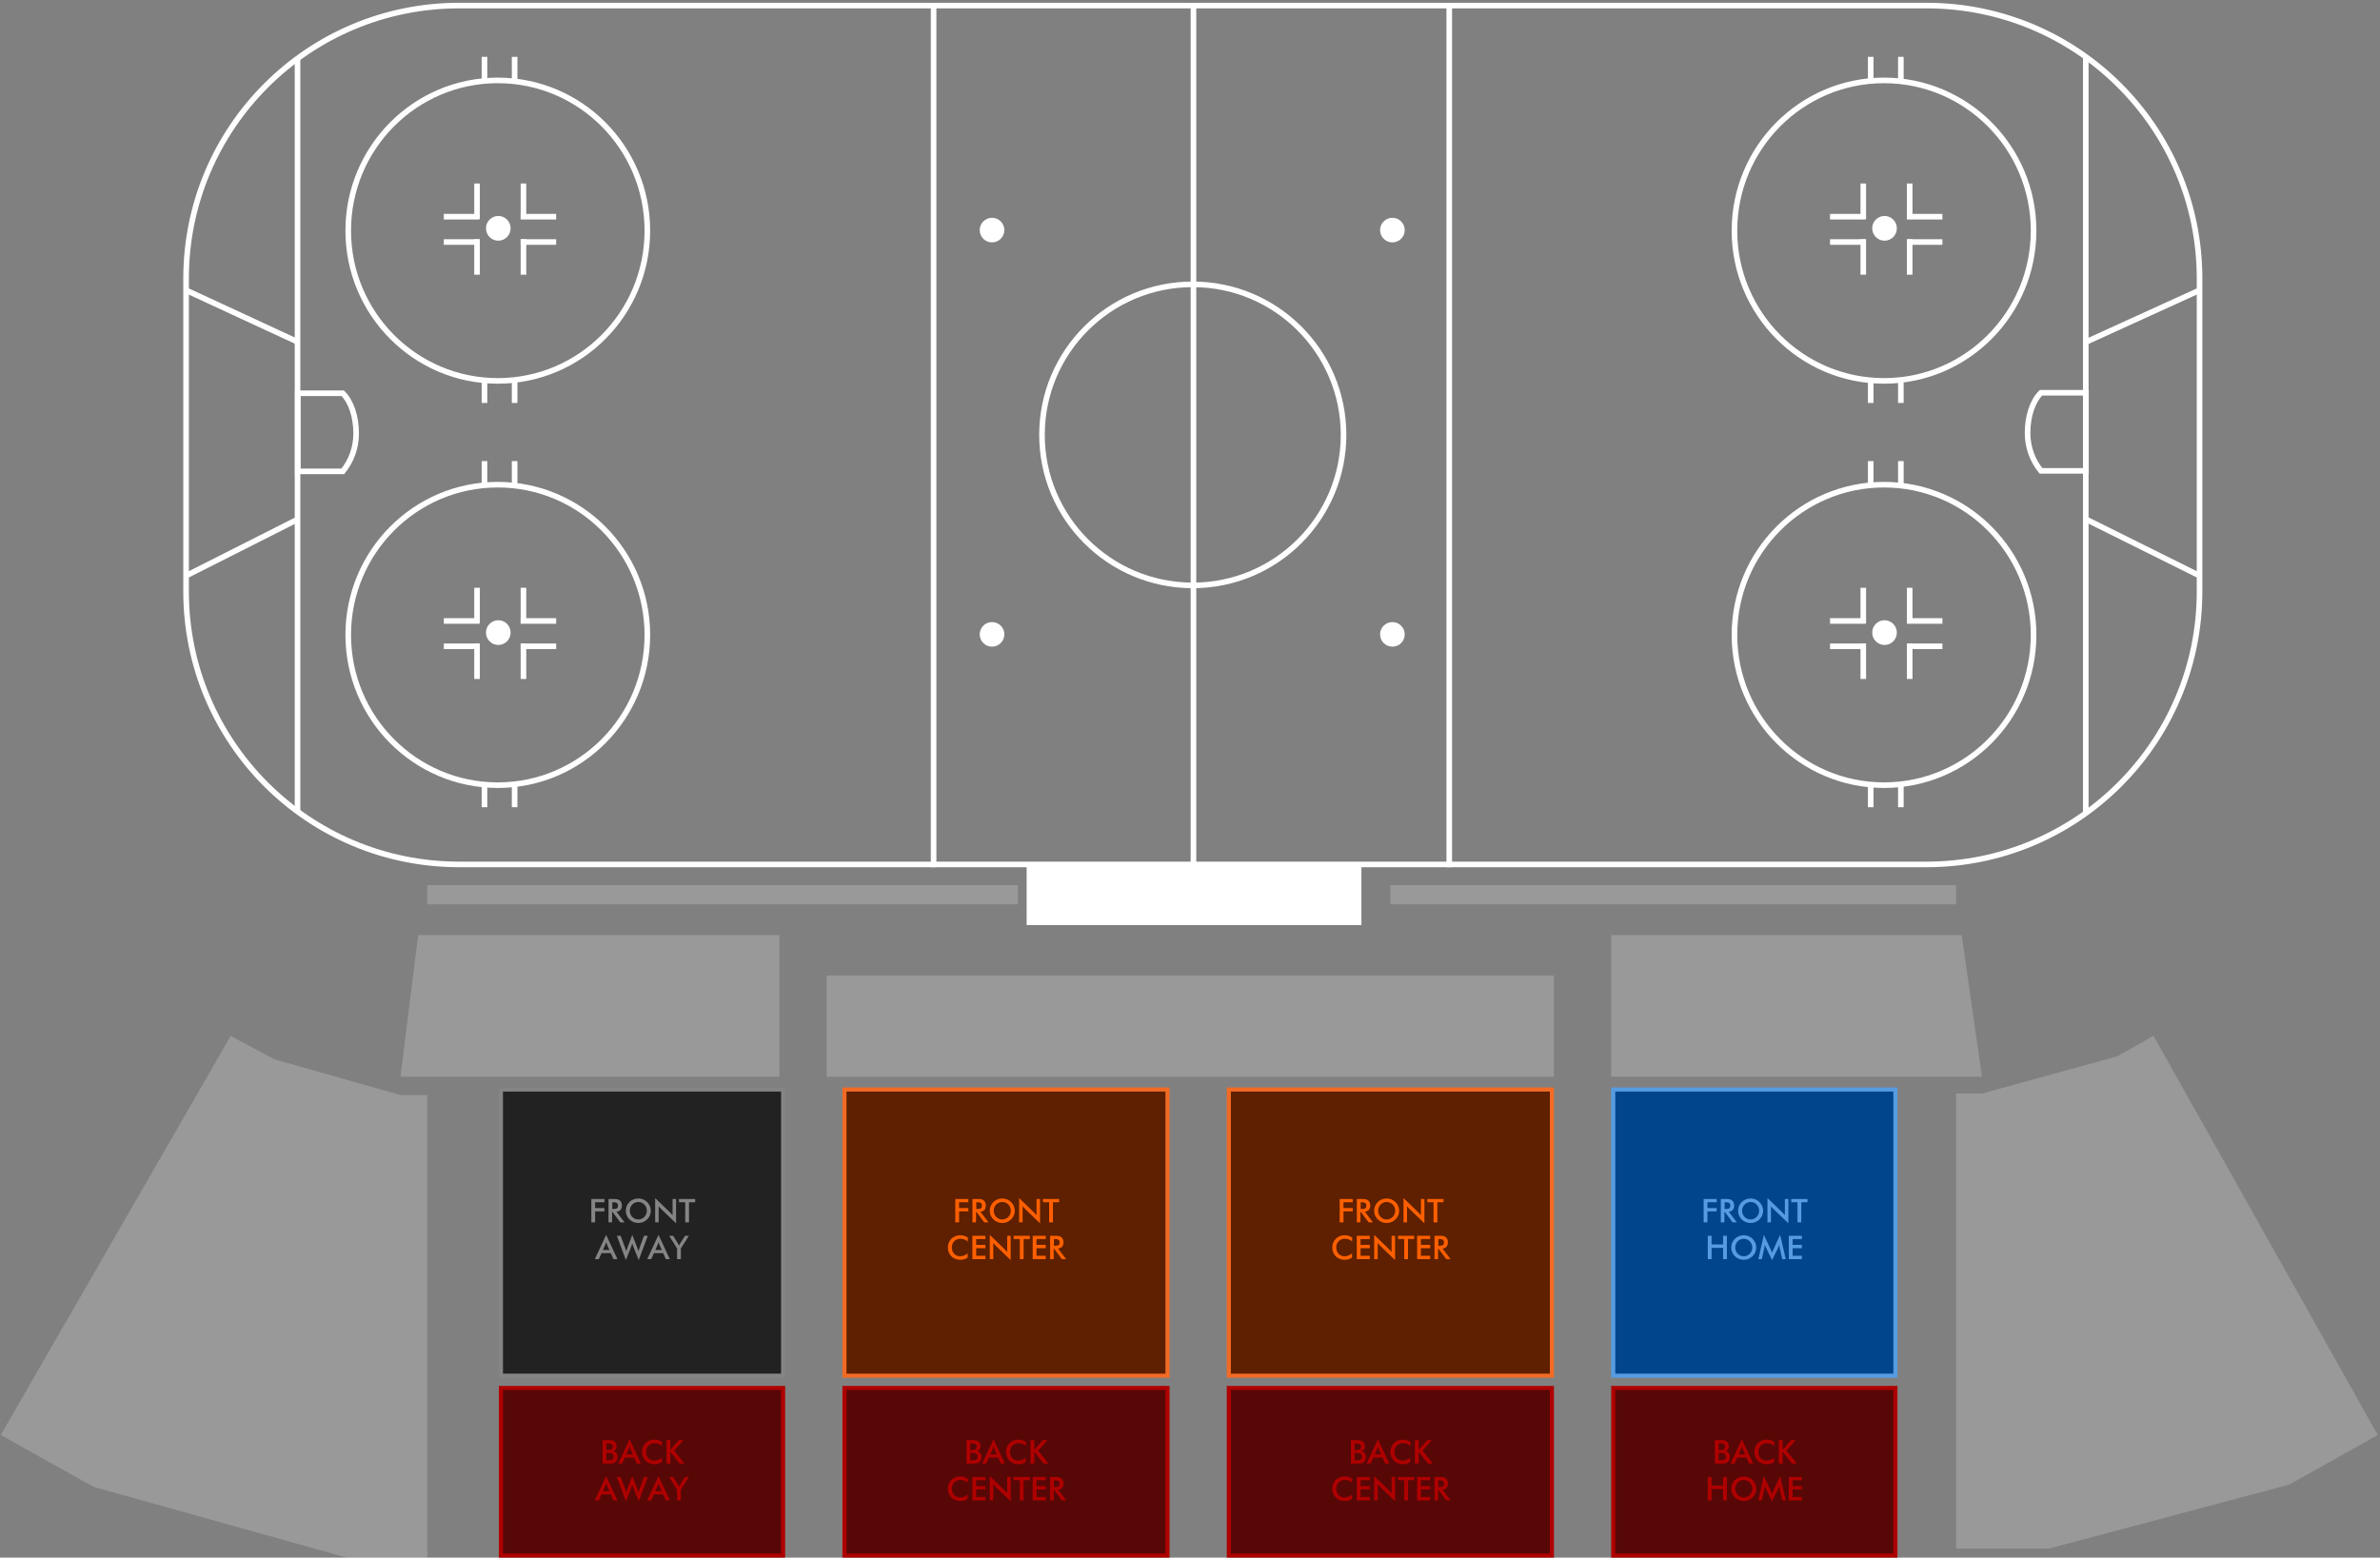 <?xml version="1.0" encoding="UTF-8"?>
<svg width="582px" height="381px" viewBox="0 0 582 381" version="1.1" xmlns="http://www.w3.org/2000/svg" xmlns:xlink="http://www.w3.org/1999/xlink">
    <rect x="0" y="0" width="582" height="381" fill="#808080" stroke="none"/>
    <!-- Generator: Sketch 63.1 (92452) - https://sketch.com -->
    <title>loft-club-map</title>
    <desc>Created with Sketch.</desc>
    <g id="PREMIUM" stroke="none" stroke-width="1" fill="none" fill-rule="evenodd">
        <g id="LOFT-CLUB---CONFIG" transform="translate(-1167, -213)">
            <g id="loft-club-map" transform="translate(1166.818, 213.678)">
                <g id="loft-club" transform="translate(121.365, 265.322)" data-id="loft-club">
                    <path d="M164.316,0.5 L85.316,0.5 L85.316,70.5 L164.316,70.5 L164.316,0.5 Z" id="Rectangle" stroke="#F26A24" fill="#5E2000" transform="translate(124.816, 35.5) scale(1, -1) translate(-124.816, -35.5) " data-id="115-front"></path>
                    <path d="M164.316,73.5 L85.316,73.5 L85.316,114.5 L164.316,114.5 L164.316,73.5 Z" id="Rectangle" stroke="#AF0000" fill="#580707" transform="translate(124.816, 94) scale(1, -1) translate(-124.816, -94) " data-id="115-back"></path>
                    <path d="M258.316,0.5 L179.316,0.5 L179.316,70.5 L258.316,70.5 L258.316,0.5 Z" id="Rectangle" stroke="#F26A24" fill="#5E2000" transform="translate(218.816, 35.5) scale(1, -1) translate(-218.816, -35.5) " data-id="114-front"></path>
                    <path d="M258.316,73.5 L179.316,73.5 L179.316,114.5 L258.316,114.5 L258.316,73.5 Z" id="Rectangle" stroke="#AF0000" fill="#580707" transform="translate(218.816, 94) scale(1, -1) translate(-218.816, -94) " data-id="114-back"></path>
                    <path d="M342.316,0.5 L273.316,0.5 L273.316,70.5 L342.316,70.5 L342.316,0.5 Z" id="Rectangle" stroke="#559CE3" fill="#01468C" transform="translate(307.816, 35.5) scale(1, -1) translate(-307.816, -35.5) " data-id="113-front"></path>
                    <path d="M342.316,73.5 L273.316,73.5 L273.316,114.5 L342.316,114.5 L342.316,73.5 Z" id="Rectangle" stroke="#AF0000" fill="#580707" transform="translate(307.816, 94) scale(1, -1) translate(-307.816, -94) " data-id="113-back"></path>
                    <path d="M70.316,0.5 L1.316,0.5 L1.316,70.5 L70.316,70.5 L70.316,0.5 Z" id="Rectangle" stroke="#858585" fill="#222222" transform="translate(35.816, 35.5) scale(1, -1) translate(-35.816, -35.5) " data-id="116-front"></path>
                    <path d="M70.316,73.5 L1.316,73.5 L1.316,114.5 L70.316,114.5 L70.316,73.5 Z" id="Rectangle" stroke="#AF0000" fill="#580707" transform="translate(35.816, 94) scale(1, -1) translate(-35.816, -94) " data-id="116-back"></path>
                </g>
                <g id="Group-2" transform="translate(122.182, 291.322)" fill-rule="nonzero">
                    <path d="M112.532,7 L112.532,4.312 L114.796,4.312 L114.796,3.496 L112.532,3.496 L112.532,2.072 L114.796,2.072 L114.796,1.28 L111.604,1.28 L111.604,7 L112.532,7 Z M116.676,7 L116.676,4.44 L116.78,4.44 L118.684,7 L119.732,7 L117.764,4.4 C118.628,4.296 119.076,3.776 119.076,2.856 C119.076,2.32 118.868,1.872 118.524,1.6 C118.172,1.328 117.716,1.28 117.1,1.28 L115.804,1.28 L115.804,7 L116.676,7 Z M116.9,3.72 L116.732,3.72 L116.732,2.08 L116.9,2.08 C117.732,2.08 118.124,2.232 118.124,2.936 C118.124,3.624 117.716,3.72 116.9,3.72 Z M123.092,7.152 C123.908,7.152 124.668,6.84 125.252,6.272 C125.836,5.704 126.148,4.968 126.148,4.152 C126.148,3.344 125.836,2.6 125.252,2.024 C124.668,1.456 123.916,1.152 123.092,1.152 C122.268,1.152 121.508,1.456 120.924,2.024 C120.34,2.6 120.036,3.336 120.036,4.152 C120.036,4.968 120.34,5.704 120.924,6.272 C121.5,6.84 122.276,7.152 123.092,7.152 Z M123.092,6.288 C122.532,6.288 122.012,6.072 121.612,5.664 C121.212,5.256 121.004,4.728 121.004,4.152 C121.004,3.576 121.212,3.04 121.612,2.632 C122.012,2.224 122.54,2.008 123.092,2.008 C123.644,2.008 124.172,2.224 124.564,2.632 C124.964,3.04 125.18,3.576 125.18,4.152 C125.18,4.728 124.964,5.256 124.564,5.664 C124.164,6.072 123.652,6.288 123.092,6.288 Z M132.324,7.224 L132.324,1.28 L131.468,1.28 L131.468,5.248 C131.276,5.008 131.076,4.776 130.844,4.552 L127.212,1.056 L127.212,7 L128.068,7 L128.068,3.024 C128.228,3.248 128.412,3.464 128.62,3.664 L132.324,7.224 Z M135.484,7 L135.484,2.072 L136.996,2.072 L136.996,1.28 L133.036,1.28 L133.036,2.072 L134.556,2.072 L134.556,7 L135.484,7 Z M112.848,16.152 C113.536,16.152 114.12,15.976 114.624,15.616 L114.624,14.568 C114.064,15.048 113.456,15.288 112.776,15.288 C111.632,15.288 110.76,14.416 110.76,13.16 C110.76,11.888 111.616,11 112.872,11 C113.52,11 114.104,11.224 114.632,11.672 L114.68,10.736 C114.12,10.344 113.52,10.144 112.832,10.144 C111.976,10.144 111.232,10.44 110.664,11 C110.096,11.56 109.792,12.312 109.792,13.152 C109.792,13.984 110.096,14.752 110.656,15.304 C111.216,15.856 111.968,16.152 112.848,16.152 Z M118.976,16 L118.976,15.168 L116.712,15.168 L116.712,13.32 L118.976,13.32 L118.976,12.504 L116.712,12.504 L116.712,11.072 L118.976,11.072 L118.976,10.28 L115.784,10.28 L115.784,16 L118.976,16 Z M125.152,16.224 L125.152,10.28 L124.296,10.28 L124.296,14.248 C124.104,14.008 123.904,13.776 123.672,13.552 L120.04,10.056 L120.04,16 L120.896,16 L120.896,12.024 C121.056,12.248 121.24,12.464 121.448,12.664 L125.152,16.224 Z M128.312,16 L128.312,11.072 L129.824,11.072 L129.824,10.28 L125.864,10.28 L125.864,11.072 L127.384,11.072 L127.384,16 L128.312,16 Z M133.728,16 L133.728,15.168 L131.464,15.168 L131.464,13.32 L133.728,13.32 L133.728,12.504 L131.464,12.504 L131.464,11.072 L133.728,11.072 L133.728,10.28 L130.536,10.28 L130.536,16 L133.728,16 Z M135.664,16 L135.664,13.44 L135.768,13.44 L137.672,16 L138.72,16 L136.752,13.4 C137.616,13.296 138.064,12.776 138.064,11.856 C138.064,11.32 137.856,10.872 137.512,10.6 C137.16,10.328 136.704,10.28 136.088,10.28 L134.792,10.28 L134.792,16 L135.664,16 Z M135.888,12.72 L135.72,12.72 L135.72,11.08 L135.888,11.08 C136.72,11.08 137.112,11.232 137.112,11.936 C137.112,12.624 136.704,12.72 135.888,12.72 Z" id="FRONTCENTER" fill="#FF5F00"></path>
                    <path d="M117.552,65.568 C117.84,65.28 118.016,64.848 118.016,64.376 C118.016,63.608 117.608,63.072 116.944,62.968 C117.48,62.808 117.768,62.384 117.768,61.776 C117.768,61.264 117.56,60.824 117.208,60.568 C116.856,60.304 116.4,60.28 115.792,60.28 L114.352,60.28 L114.352,66 L115.8,66 C116.6,66 117.144,65.976 117.552,65.568 Z M115.616,62.696 L115.264,62.696 L115.264,61.056 L115.616,61.056 C116.44,61.056 116.832,61.192 116.832,61.904 C116.832,62.504 116.456,62.696 115.616,62.696 Z M115.584,65.224 L115.264,65.224 L115.264,63.4 L115.864,63.4 L115.864,63.4 C116.144,63.4 116.4,63.416 116.616,63.528 C116.904,63.68 117.056,63.96 117.056,64.32 C117.056,64.632 116.92,64.896 116.696,65.048 C116.472,65.2 116.104,65.224 115.584,65.224 Z M119.16,66 L119.824,64.528 L122.088,64.528 L122.736,66 L123.72,66 L120.952,60.056 L118.184,66 L119.16,66 Z M121.76,63.752 L120.168,63.752 L120.752,62.448 C120.816,62.296 120.888,62.088 120.96,61.8 C121.04,62.088 121.112,62.296 121.176,62.448 L121.76,63.752 Z M127.064,66.152 C127.752,66.152 128.336,65.976 128.84,65.616 L128.84,64.568 C128.28,65.048 127.672,65.288 126.992,65.288 C125.848,65.288 124.976,64.416 124.976,63.16 C124.976,61.888 125.832,61 127.088,61 C127.736,61 128.32,61.224 128.848,61.672 L128.896,60.736 C128.336,60.344 127.736,60.144 127.048,60.144 C126.192,60.144 125.448,60.44 124.88,61 C124.312,61.56 124.008,62.312 124.008,63.152 C124.008,63.984 124.312,64.752 124.872,65.304 C125.432,65.856 126.184,66.152 127.064,66.152 Z M130.928,66 L130.928,63.08 L133.192,66 L134.392,66 L131.856,62.824 L134.12,60.28 L132.984,60.28 L130.928,62.648 L130.928,60.28 L130,60.28 L130,66 L130.928,66 Z M112.848,75.152 C113.536,75.152 114.12,74.976 114.624,74.616 L114.624,73.568 C114.064,74.048 113.456,74.288 112.776,74.288 C111.632,74.288 110.76,73.416 110.76,72.16 C110.76,70.888 111.616,70 112.872,70 C113.52,70 114.104,70.224 114.632,70.672 L114.68,69.736 C114.12,69.344 113.52,69.144 112.832,69.144 C111.976,69.144 111.232,69.44 110.664,70 C110.096,70.56 109.792,71.312 109.792,72.152 C109.792,72.984 110.096,73.752 110.656,74.304 C111.216,74.856 111.968,75.152 112.848,75.152 Z M118.976,75 L118.976,74.168 L116.712,74.168 L116.712,72.32 L118.976,72.32 L118.976,71.504 L116.712,71.504 L116.712,70.072 L118.976,70.072 L118.976,69.28 L115.784,69.28 L115.784,75 L118.976,75 Z M125.152,75.224 L125.152,69.28 L124.296,69.28 L124.296,73.248 C124.104,73.008 123.904,72.776 123.672,72.552 L120.04,69.056 L120.04,75 L120.896,75 L120.896,71.024 C121.056,71.248 121.24,71.464 121.448,71.664 L125.152,75.224 Z M128.312,75 L128.312,70.072 L129.824,70.072 L129.824,69.28 L125.864,69.28 L125.864,70.072 L127.384,70.072 L127.384,75 L128.312,75 Z M133.728,75 L133.728,74.168 L131.464,74.168 L131.464,72.32 L133.728,72.32 L133.728,71.504 L131.464,71.504 L131.464,70.072 L133.728,70.072 L133.728,69.28 L130.536,69.28 L130.536,75 L133.728,75 Z M135.664,75 L135.664,72.44 L135.768,72.44 L137.672,75 L138.72,75 L136.752,72.4 C137.616,72.296 138.064,71.776 138.064,70.856 C138.064,70.32 137.856,69.872 137.512,69.6 C137.16,69.328 136.704,69.28 136.088,69.28 L134.792,69.28 L134.792,75 L135.664,75 Z M135.888,71.72 L135.72,71.72 L135.72,70.08 L135.888,70.08 C136.72,70.08 137.112,70.232 137.112,70.936 C137.112,71.624 136.704,71.72 135.888,71.72 Z" id="BACKCENTER" fill="#AF0000"></path>
                    <path d="M206.532,7 L206.532,4.312 L208.796,4.312 L208.796,3.496 L206.532,3.496 L206.532,2.072 L208.796,2.072 L208.796,1.28 L205.604,1.28 L205.604,7 L206.532,7 Z M210.676,7 L210.676,4.44 L210.78,4.44 L212.684,7 L213.732,7 L211.764,4.4 C212.628,4.296 213.076,3.776 213.076,2.856 C213.076,2.32 212.868,1.872 212.524,1.6 C212.172,1.328 211.716,1.28 211.1,1.28 L209.804,1.28 L209.804,7 L210.676,7 Z M210.9,3.72 L210.732,3.72 L210.732,2.08 L210.9,2.08 C211.732,2.08 212.124,2.232 212.124,2.936 C212.124,3.624 211.716,3.72 210.9,3.72 Z M217.092,7.152 C217.908,7.152 218.668,6.84 219.252,6.272 C219.836,5.704 220.148,4.968 220.148,4.152 C220.148,3.344 219.836,2.6 219.252,2.024 C218.668,1.456 217.916,1.152 217.092,1.152 C216.268,1.152 215.508,1.456 214.924,2.024 C214.34,2.6 214.036,3.336 214.036,4.152 C214.036,4.968 214.34,5.704 214.924,6.272 C215.5,6.84 216.276,7.152 217.092,7.152 Z M217.092,6.288 C216.532,6.288 216.012,6.072 215.612,5.664 C215.212,5.256 215.004,4.728 215.004,4.152 C215.004,3.576 215.212,3.04 215.612,2.632 C216.012,2.224 216.54,2.008 217.092,2.008 C217.644,2.008 218.172,2.224 218.564,2.632 C218.964,3.04 219.18,3.576 219.18,4.152 C219.18,4.728 218.964,5.256 218.564,5.664 C218.164,6.072 217.652,6.288 217.092,6.288 Z M226.324,7.224 L226.324,1.28 L225.468,1.28 L225.468,5.248 C225.276,5.008 225.076,4.776 224.844,4.552 L221.212,1.056 L221.212,7 L222.068,7 L222.068,3.024 C222.228,3.248 222.412,3.464 222.62,3.664 L226.324,7.224 Z M229.484,7 L229.484,2.072 L230.996,2.072 L230.996,1.28 L227.036,1.28 L227.036,2.072 L228.556,2.072 L228.556,7 L229.484,7 Z M206.848,16.152 C207.536,16.152 208.12,15.976 208.624,15.616 L208.624,14.568 C208.064,15.048 207.456,15.288 206.776,15.288 C205.632,15.288 204.76,14.416 204.76,13.16 C204.76,11.888 205.616,11 206.872,11 C207.52,11 208.104,11.224 208.632,11.672 L208.68,10.736 C208.12,10.344 207.52,10.144 206.832,10.144 C205.976,10.144 205.232,10.44 204.664,11 C204.096,11.56 203.792,12.312 203.792,13.152 C203.792,13.984 204.096,14.752 204.656,15.304 C205.216,15.856 205.968,16.152 206.848,16.152 Z M212.976,16 L212.976,15.168 L210.712,15.168 L210.712,13.32 L212.976,13.32 L212.976,12.504 L210.712,12.504 L210.712,11.072 L212.976,11.072 L212.976,10.28 L209.784,10.28 L209.784,16 L212.976,16 Z M219.152,16.224 L219.152,10.28 L218.296,10.28 L218.296,14.248 C218.104,14.008 217.904,13.776 217.672,13.552 L214.04,10.056 L214.04,16 L214.896,16 L214.896,12.024 C215.056,12.248 215.24,12.464 215.448,12.664 L219.152,16.224 Z M222.312,16 L222.312,11.072 L223.824,11.072 L223.824,10.28 L219.864,10.28 L219.864,11.072 L221.384,11.072 L221.384,16 L222.312,16 Z M227.728,16 L227.728,15.168 L225.464,15.168 L225.464,13.32 L227.728,13.32 L227.728,12.504 L225.464,12.504 L225.464,11.072 L227.728,11.072 L227.728,10.28 L224.536,10.28 L224.536,16 L227.728,16 Z M229.664,16 L229.664,13.44 L229.768,13.44 L231.672,16 L232.72,16 L230.752,13.4 C231.616,13.296 232.064,12.776 232.064,11.856 C232.064,11.32 231.856,10.872 231.512,10.6 C231.16,10.328 230.704,10.28 230.088,10.28 L228.792,10.28 L228.792,16 L229.664,16 Z M229.888,12.72 L229.72,12.72 L229.72,11.08 L229.888,11.08 C230.72,11.08 231.112,11.232 231.112,11.936 C231.112,12.624 230.704,12.72 229.888,12.72 Z" id="FRONTCENTER" fill="#FF5F00"></path>
                    <path d="M211.552,65.568 C211.84,65.28 212.016,64.848 212.016,64.376 C212.016,63.608 211.608,63.072 210.944,62.968 C211.48,62.808 211.768,62.384 211.768,61.776 C211.768,61.264 211.56,60.824 211.208,60.568 C210.856,60.304 210.4,60.28 209.792,60.28 L208.352,60.28 L208.352,66 L209.8,66 C210.6,66 211.144,65.976 211.552,65.568 Z M209.616,62.696 L209.264,62.696 L209.264,61.056 L209.616,61.056 C210.44,61.056 210.832,61.192 210.832,61.904 C210.832,62.504 210.456,62.696 209.616,62.696 Z M209.584,65.224 L209.264,65.224 L209.264,63.4 L209.864,63.4 L209.864,63.4 C210.144,63.4 210.4,63.416 210.616,63.528 C210.904,63.68 211.056,63.96 211.056,64.32 C211.056,64.632 210.92,64.896 210.696,65.048 C210.472,65.2 210.104,65.224 209.584,65.224 Z M213.16,66 L213.824,64.528 L216.088,64.528 L216.736,66 L217.72,66 L214.952,60.056 L212.184,66 L213.16,66 Z M215.76,63.752 L214.168,63.752 L214.752,62.448 C214.816,62.296 214.888,62.088 214.96,61.8 C215.04,62.088 215.112,62.296 215.176,62.448 L215.76,63.752 Z M221.064,66.152 C221.752,66.152 222.336,65.976 222.84,65.616 L222.84,64.568 C222.28,65.048 221.672,65.288 220.992,65.288 C219.848,65.288 218.976,64.416 218.976,63.16 C218.976,61.888 219.832,61 221.088,61 C221.736,61 222.32,61.224 222.848,61.672 L222.896,60.736 C222.336,60.344 221.736,60.144 221.048,60.144 C220.192,60.144 219.448,60.44 218.88,61 C218.312,61.56 218.008,62.312 218.008,63.152 C218.008,63.984 218.312,64.752 218.872,65.304 C219.432,65.856 220.184,66.152 221.064,66.152 Z M224.928,66 L224.928,63.08 L227.192,66 L228.392,66 L225.856,62.824 L228.12,60.28 L226.984,60.28 L224.928,62.648 L224.928,60.28 L224,60.28 L224,66 L224.928,66 Z M206.848,75.152 C207.536,75.152 208.12,74.976 208.624,74.616 L208.624,73.568 C208.064,74.048 207.456,74.288 206.776,74.288 C205.632,74.288 204.76,73.416 204.76,72.16 C204.76,70.888 205.616,70 206.872,70 C207.52,70 208.104,70.224 208.632,70.672 L208.68,69.736 C208.12,69.344 207.52,69.144 206.832,69.144 C205.976,69.144 205.232,69.44 204.664,70 C204.096,70.56 203.792,71.312 203.792,72.152 C203.792,72.984 204.096,73.752 204.656,74.304 C205.216,74.856 205.968,75.152 206.848,75.152 Z M212.976,75 L212.976,74.168 L210.712,74.168 L210.712,72.32 L212.976,72.32 L212.976,71.504 L210.712,71.504 L210.712,70.072 L212.976,70.072 L212.976,69.28 L209.784,69.28 L209.784,75 L212.976,75 Z M219.152,75.224 L219.152,69.28 L218.296,69.28 L218.296,73.248 C218.104,73.008 217.904,72.776 217.672,72.552 L214.04,69.056 L214.04,75 L214.896,75 L214.896,71.024 C215.056,71.248 215.24,71.464 215.448,71.664 L219.152,75.224 Z M222.312,75 L222.312,70.072 L223.824,70.072 L223.824,69.28 L219.864,69.28 L219.864,70.072 L221.384,70.072 L221.384,75 L222.312,75 Z M227.728,75 L227.728,74.168 L225.464,74.168 L225.464,72.32 L227.728,72.32 L227.728,71.504 L225.464,71.504 L225.464,70.072 L227.728,70.072 L227.728,69.28 L224.536,69.28 L224.536,75 L227.728,75 Z M229.664,75 L229.664,72.44 L229.768,72.44 L231.672,75 L232.72,75 L230.752,72.4 C231.616,72.296 232.064,71.776 232.064,70.856 C232.064,70.32 231.856,69.872 231.512,69.6 C231.16,69.328 230.704,69.28 230.088,69.28 L228.792,69.28 L228.792,75 L229.664,75 Z M229.888,71.72 L229.72,71.72 L229.72,70.08 L229.888,70.08 C230.72,70.08 231.112,70.232 231.112,70.936 C231.112,71.624 230.704,71.72 229.888,71.72 Z" id="BACKCENTER" fill="#AF0000"></path>
                    <path d="M295.532,7 L295.532,4.312 L297.796,4.312 L297.796,3.496 L295.532,3.496 L295.532,2.072 L297.796,2.072 L297.796,1.28 L294.604,1.28 L294.604,7 L295.532,7 Z M299.676,7 L299.676,4.44 L299.78,4.44 L301.684,7 L302.732,7 L300.764,4.4 C301.628,4.296 302.076,3.776 302.076,2.856 C302.076,2.32 301.868,1.872 301.524,1.6 C301.172,1.328 300.716,1.28 300.1,1.28 L298.804,1.28 L298.804,7 L299.676,7 Z M299.9,3.72 L299.732,3.72 L299.732,2.08 L299.9,2.08 C300.732,2.08 301.124,2.232 301.124,2.936 C301.124,3.624 300.716,3.72 299.9,3.72 Z M306.092,7.152 C306.908,7.152 307.668,6.84 308.252,6.272 C308.836,5.704 309.148,4.968 309.148,4.152 C309.148,3.344 308.836,2.6 308.252,2.024 C307.668,1.456 306.916,1.152 306.092,1.152 C305.268,1.152 304.508,1.456 303.924,2.024 C303.34,2.6 303.036,3.336 303.036,4.152 C303.036,4.968 303.34,5.704 303.924,6.272 C304.5,6.84 305.276,7.152 306.092,7.152 Z M306.092,6.288 C305.532,6.288 305.012,6.072 304.612,5.664 C304.212,5.256 304.004,4.728 304.004,4.152 C304.004,3.576 304.212,3.04 304.612,2.632 C305.012,2.224 305.54,2.008 306.092,2.008 C306.644,2.008 307.172,2.224 307.564,2.632 C307.964,3.04 308.18,3.576 308.18,4.152 C308.18,4.728 307.964,5.256 307.564,5.664 C307.164,6.072 306.652,6.288 306.092,6.288 Z M315.324,7.224 L315.324,1.28 L314.468,1.28 L314.468,5.248 C314.276,5.008 314.076,4.776 313.844,4.552 L310.212,1.056 L310.212,7 L311.068,7 L311.068,3.024 C311.228,3.248 311.412,3.464 311.62,3.664 L315.324,7.224 Z M318.484,7 L318.484,2.072 L319.996,2.072 L319.996,1.28 L316.036,1.28 L316.036,2.072 L317.556,2.072 L317.556,7 L318.484,7 Z M296.548,16 L296.548,13.224 L299.364,13.224 L299.364,16 L300.292,16 L300.292,10.28 L299.364,10.28 L299.364,12.392 L296.548,12.392 L296.548,10.28 L295.62,10.28 L295.62,16 L296.548,16 Z M304.412,16.152 C305.228,16.152 305.988,15.84 306.572,15.272 C307.156,14.704 307.468,13.968 307.468,13.152 C307.468,12.344 307.156,11.6 306.572,11.024 C305.988,10.456 305.236,10.152 304.412,10.152 C303.588,10.152 302.828,10.456 302.244,11.024 C301.66,11.6 301.356,12.336 301.356,13.152 C301.356,13.968 301.66,14.704 302.244,15.272 C302.82,15.84 303.596,16.152 304.412,16.152 Z M304.412,15.288 C303.852,15.288 303.332,15.072 302.932,14.664 C302.532,14.256 302.324,13.728 302.324,13.152 C302.324,12.576 302.532,12.04 302.932,11.632 C303.332,11.224 303.86,11.008 304.412,11.008 C304.964,11.008 305.492,11.224 305.884,11.632 C306.284,12.04 306.5,12.576 306.5,13.152 C306.5,13.728 306.284,14.256 305.884,14.664 C305.484,15.072 304.972,15.288 304.412,15.288 Z M311.332,16.232 L312.828,13.184 C312.956,12.92 313.044,12.664 313.092,12.392 C313.148,12.816 313.172,13.072 313.196,13.176 L313.828,16 L314.692,16 L313.308,10.056 L311.66,13.648 C311.572,13.848 311.444,14.104 311.332,14.424 C311.172,14.008 311.068,13.752 311.02,13.648 L309.332,10.056 L307.98,16 L308.836,16 L309.452,13.184 C309.508,12.928 309.548,12.664 309.556,12.392 C309.628,12.648 309.724,12.888 309.836,13.12 L311.332,16.232 Z M318.628,16 L318.628,15.168 L316.364,15.168 L316.364,13.32 L318.628,13.32 L318.628,12.504 L316.364,12.504 L316.364,11.072 L318.628,11.072 L318.628,10.28 L315.436,10.28 L315.436,16 L318.628,16 Z" id="FRONTHOME" fill="#559CE3"></path>
                    <path d="M300.552,65.568 C300.84,65.28 301.016,64.848 301.016,64.376 C301.016,63.608 300.608,63.072 299.944,62.968 C300.48,62.808 300.768,62.384 300.768,61.776 C300.768,61.264 300.56,60.824 300.208,60.568 C299.856,60.304 299.4,60.28 298.792,60.28 L297.352,60.28 L297.352,66 L298.8,66 C299.6,66 300.144,65.976 300.552,65.568 Z M298.616,62.696 L298.264,62.696 L298.264,61.056 L298.616,61.056 C299.44,61.056 299.832,61.192 299.832,61.904 C299.832,62.504 299.456,62.696 298.616,62.696 Z M298.584,65.224 L298.264,65.224 L298.264,63.4 L298.864,63.4 L298.864,63.4 C299.144,63.4 299.4,63.416 299.616,63.528 C299.904,63.68 300.056,63.96 300.056,64.32 C300.056,64.632 299.92,64.896 299.696,65.048 C299.472,65.2 299.104,65.224 298.584,65.224 Z M302.16,66 L302.824,64.528 L305.088,64.528 L305.736,66 L306.72,66 L303.952,60.056 L301.184,66 L302.16,66 Z M304.76,63.752 L303.168,63.752 L303.752,62.448 C303.816,62.296 303.888,62.088 303.96,61.8 C304.04,62.088 304.112,62.296 304.176,62.448 L304.76,63.752 Z M310.064,66.152 C310.752,66.152 311.336,65.976 311.84,65.616 L311.84,64.568 C311.28,65.048 310.672,65.288 309.992,65.288 C308.848,65.288 307.976,64.416 307.976,63.16 C307.976,61.888 308.832,61 310.088,61 C310.736,61 311.32,61.224 311.848,61.672 L311.896,60.736 C311.336,60.344 310.736,60.144 310.048,60.144 C309.192,60.144 308.448,60.44 307.88,61 C307.312,61.56 307.008,62.312 307.008,63.152 C307.008,63.984 307.312,64.752 307.872,65.304 C308.432,65.856 309.184,66.152 310.064,66.152 Z M313.928,66 L313.928,63.08 L316.192,66 L317.392,66 L314.856,62.824 L317.12,60.28 L315.984,60.28 L313.928,62.648 L313.928,60.28 L313,60.28 L313,66 L313.928,66 Z M296.548,75 L296.548,72.224 L299.364,72.224 L299.364,75 L300.292,75 L300.292,69.28 L299.364,69.28 L299.364,71.392 L296.548,71.392 L296.548,69.28 L295.62,69.28 L295.62,75 L296.548,75 Z M304.412,75.152 C305.228,75.152 305.988,74.84 306.572,74.272 C307.156,73.704 307.468,72.968 307.468,72.152 C307.468,71.344 307.156,70.6 306.572,70.024 C305.988,69.456 305.236,69.152 304.412,69.152 C303.588,69.152 302.828,69.456 302.244,70.024 C301.66,70.6 301.356,71.336 301.356,72.152 C301.356,72.968 301.66,73.704 302.244,74.272 C302.82,74.84 303.596,75.152 304.412,75.152 Z M304.412,74.288 C303.852,74.288 303.332,74.072 302.932,73.664 C302.532,73.256 302.324,72.728 302.324,72.152 C302.324,71.576 302.532,71.04 302.932,70.632 C303.332,70.224 303.86,70.008 304.412,70.008 C304.964,70.008 305.492,70.224 305.884,70.632 C306.284,71.04 306.5,71.576 306.5,72.152 C306.5,72.728 306.284,73.256 305.884,73.664 C305.484,74.072 304.972,74.288 304.412,74.288 Z M311.332,75.232 L312.828,72.184 C312.956,71.92 313.044,71.664 313.092,71.392 C313.148,71.816 313.172,72.072 313.196,72.176 L313.828,75 L314.692,75 L313.308,69.056 L311.66,72.648 C311.572,72.848 311.444,73.104 311.332,73.424 C311.172,73.008 311.068,72.752 311.02,72.648 L309.332,69.056 L307.98,75 L308.836,75 L309.452,72.184 C309.508,71.928 309.548,71.664 309.556,71.392 C309.628,71.648 309.724,71.888 309.836,72.12 L311.332,75.232 Z M318.628,75 L318.628,74.168 L316.364,74.168 L316.364,72.32 L318.628,72.32 L318.628,71.504 L316.364,71.504 L316.364,70.072 L318.628,70.072 L318.628,69.28 L315.436,69.28 L315.436,75 L318.628,75 Z" id="BACKHOME" fill="#AF0000"></path>
                    <path d="M23.532,7 L23.532,4.312 L25.796,4.312 L25.796,3.496 L23.532,3.496 L23.532,2.072 L25.796,2.072 L25.796,1.28 L22.604,1.28 L22.604,7 L23.532,7 Z M27.676,7 L27.676,4.44 L27.78,4.44 L29.684,7 L30.732,7 L28.764,4.4 C29.628,4.296 30.076,3.776 30.076,2.856 C30.076,2.32 29.868,1.872 29.524,1.6 C29.172,1.328 28.716,1.28 28.1,1.28 L26.804,1.28 L26.804,7 L27.676,7 Z M27.9,3.72 L27.732,3.72 L27.732,2.08 L27.9,2.08 C28.732,2.08 29.124,2.232 29.124,2.936 C29.124,3.624 28.716,3.72 27.9,3.72 Z M34.092,7.152 C34.908,7.152 35.668,6.84 36.252,6.272 C36.836,5.704 37.148,4.968 37.148,4.152 C37.148,3.344 36.836,2.6 36.252,2.024 C35.668,1.456 34.916,1.152 34.092,1.152 C33.268,1.152 32.508,1.456 31.924,2.024 C31.34,2.6 31.036,3.336 31.036,4.152 C31.036,4.968 31.34,5.704 31.924,6.272 C32.5,6.84 33.276,7.152 34.092,7.152 Z M34.092,6.288 C33.532,6.288 33.012,6.072 32.612,5.664 C32.212,5.256 32.004,4.728 32.004,4.152 C32.004,3.576 32.212,3.04 32.612,2.632 C33.012,2.224 33.54,2.008 34.092,2.008 C34.644,2.008 35.172,2.224 35.564,2.632 C35.964,3.04 36.18,3.576 36.18,4.152 C36.18,4.728 35.964,5.256 35.564,5.664 C35.164,6.072 34.652,6.288 34.092,6.288 Z M43.324,7.224 L43.324,1.28 L42.468,1.28 L42.468,5.248 C42.276,5.008 42.076,4.776 41.844,4.552 L38.212,1.056 L38.212,7 L39.068,7 L39.068,3.024 C39.228,3.248 39.412,3.464 39.62,3.664 L43.324,7.224 Z M46.484,7 L46.484,2.072 L47.996,2.072 L47.996,1.28 L44.036,1.28 L44.036,2.072 L45.556,2.072 L45.556,7 L46.484,7 Z M24.432,16 L25.096,14.528 L27.36,14.528 L28.008,16 L28.992,16 L26.224,10.056 L23.456,16 L24.432,16 Z M27.032,13.752 L25.44,13.752 L26.024,12.448 C26.088,12.296 26.16,12.088 26.232,11.8 C26.312,12.088 26.384,12.296 26.448,12.448 L27.032,13.752 Z M34.192,16.224 L36.408,10.28 L35.48,10.28 L34.408,13.192 C34.288,13.52 34.192,13.808 34.128,14.08 C34.032,13.744 33.928,13.44 33.824,13.168 L32.616,10.056 L31.464,13.112 C31.432,13.208 31.32,13.52 31.152,14.072 C31.064,13.768 30.96,13.472 30.848,13.168 L29.768,10.28 L28.848,10.28 L31.056,16.224 L32.336,12.976 C32.44,12.712 32.528,12.44 32.608,12.16 C32.68,12.408 32.776,12.68 32.888,12.96 L34.192,16.224 Z M37.24,16 L37.904,14.528 L40.168,14.528 L40.816,16 L41.8,16 L39.032,10.056 L36.264,16 L37.24,16 Z M39.84,13.752 L38.248,13.752 L38.832,12.448 C38.896,12.296 38.968,12.088 39.04,11.8 C39.12,12.088 39.192,12.296 39.256,12.448 L39.84,13.752 Z M44.488,16 L44.488,13.384 L46.456,10.28 L45.528,10.28 L44.296,12.2 C44.208,12.336 44.128,12.496 44.056,12.68 C43.928,12.416 43.84,12.264 43.816,12.224 L42.616,10.28 L41.64,10.28 L43.568,13.384 L43.568,16 L44.488,16 Z" id="FRONTAWAY" fill="#858585"></path>
                    <path d="M28.552,65.568 C28.84,65.28 29.016,64.848 29.016,64.376 C29.016,63.608 28.608,63.072 27.944,62.968 C28.48,62.808 28.768,62.384 28.768,61.776 C28.768,61.264 28.56,60.824 28.208,60.568 C27.856,60.304 27.4,60.28 26.792,60.28 L25.352,60.28 L25.352,66 L26.8,66 C27.6,66 28.144,65.976 28.552,65.568 Z M26.616,62.696 L26.264,62.696 L26.264,61.056 L26.616,61.056 C27.44,61.056 27.832,61.192 27.832,61.904 C27.832,62.504 27.456,62.696 26.616,62.696 Z M26.584,65.224 L26.264,65.224 L26.264,63.4 L26.864,63.4 L26.864,63.4 C27.144,63.4 27.4,63.416 27.616,63.528 C27.904,63.68 28.056,63.96 28.056,64.32 C28.056,64.632 27.92,64.896 27.696,65.048 C27.472,65.2 27.104,65.224 26.584,65.224 Z M30.16,66 L30.824,64.528 L33.088,64.528 L33.736,66 L34.72,66 L31.952,60.056 L29.184,66 L30.16,66 Z M32.76,63.752 L31.168,63.752 L31.752,62.448 C31.816,62.296 31.888,62.088 31.96,61.8 C32.04,62.088 32.112,62.296 32.176,62.448 L32.76,63.752 Z M38.064,66.152 C38.752,66.152 39.336,65.976 39.84,65.616 L39.84,64.568 C39.28,65.048 38.672,65.288 37.992,65.288 C36.848,65.288 35.976,64.416 35.976,63.16 C35.976,61.888 36.832,61 38.088,61 C38.736,61 39.32,61.224 39.848,61.672 L39.896,60.736 C39.336,60.344 38.736,60.144 38.048,60.144 C37.192,60.144 36.448,60.44 35.88,61 C35.312,61.56 35.008,62.312 35.008,63.152 C35.008,63.984 35.312,64.752 35.872,65.304 C36.432,65.856 37.184,66.152 38.064,66.152 Z M41.928,66 L41.928,63.08 L44.192,66 L45.392,66 L42.856,62.824 L45.12,60.28 L43.984,60.28 L41.928,62.648 L41.928,60.28 L41,60.28 L41,66 L41.928,66 Z M24.432,75 L25.096,73.528 L27.36,73.528 L28.008,75 L28.992,75 L26.224,69.056 L23.456,75 L24.432,75 Z M27.032,72.752 L25.44,72.752 L26.024,71.448 C26.088,71.296 26.16,71.088 26.232,70.8 C26.312,71.088 26.384,71.296 26.448,71.448 L27.032,72.752 Z M34.192,75.224 L36.408,69.28 L35.48,69.28 L34.408,72.192 C34.288,72.52 34.192,72.808 34.128,73.08 C34.032,72.744 33.928,72.44 33.824,72.168 L32.616,69.056 L31.464,72.112 C31.432,72.208 31.32,72.52 31.152,73.072 C31.064,72.768 30.96,72.472 30.848,72.168 L29.768,69.28 L28.848,69.28 L31.056,75.224 L32.336,71.976 C32.44,71.712 32.528,71.44 32.608,71.16 C32.68,71.408 32.776,71.68 32.888,71.96 L34.192,75.224 Z M37.24,75 L37.904,73.528 L40.168,73.528 L40.816,75 L41.8,75 L39.032,69.056 L36.264,75 L37.24,75 Z M39.84,72.752 L38.248,72.752 L38.832,71.448 C38.896,71.296 38.968,71.088 39.04,70.8 C39.12,71.088 39.192,71.296 39.256,71.448 L39.84,72.752 Z M44.488,75 L44.488,72.384 L46.456,69.28 L45.528,69.28 L44.296,71.2 C44.208,71.336 44.128,71.496 44.056,71.68 C43.928,71.416 43.84,71.264 43.816,71.224 L42.616,69.28 L41.64,69.28 L43.568,72.384 L43.568,75 L44.488,75 Z" id="BACKAWAY" fill="#AF0000"></path>
                </g>
                <g id="Group-5" transform="translate(0.37, 210.598)" fill="#FFFFFF">
                    <polygon id="Path-5" fill-opacity="0.2" points="190.403 17.453 102.069 17.453 97.737 52.101 190.403 52.101"></polygon>
                    <polygon id="Path-6" fill-opacity="0.2" points="201.955 27.337 379.812 27.337 379.812 52.101 201.955 52.101"></polygon>
                    <polygon id="Path-7" fill-opacity="0.2" points="393.812 17.453 393.812 52.101 484.477 52.101 479.511 17.453"></polygon>
                    <polygon id="Path-8" fill-opacity="0.2" points="339.812 5.225 478.167 5.225 478.167 9.922 339.812 9.922"></polygon>
                    <polygon id="Path-9" fill-opacity="0.2" points="104.299 5.225 248.736 5.225 248.736 9.922 104.299 9.922"></polygon>
                    <polygon id="Path-10" points="250.868 0 250.868 15 332.729 15 332.729 0"></polygon>
                    <polygon id="Path-11" fill-opacity="0.2" points="104.299 56.578 104.299 169.725 84.634 169.725 22.701 152.415 0 139.725 56.23 42.116 66.898 47.826 97.737 56.578"></polygon>
                    <polygon id="Path-12" fill-opacity="0.2" points="478.167 56.207 484.477 56.207 517.56 47.106 526.425 42.091 581.265 139.725 559.604 151.869 500.868 167.515 478.167 167.515"></polygon>
                </g>
                <g id="Rink" transform="translate(45, 0)">
                    <ellipse id="Oval-2" fill="#FFFFFF" cx="197.771" cy="55.606" rx="3.012" ry="3.007"></ellipse>
                    <ellipse id="Oval-2" fill="#FFFFFF" cx="295.677" cy="55.606" rx="3.012" ry="3.007"></ellipse>
                    <ellipse id="Oval-2" fill="#FFFFFF" cx="197.771" cy="154.493" rx="3.012" ry="3.007"></ellipse>
                    <ellipse id="Oval-2" fill="#FFFFFF" cx="295.677" cy="154.493" rx="3.012" ry="3.007"></ellipse>
                    <polygon id="Rectangle-9" fill="#FFFFFF" points="464.55 13.147 465.918 13.318 465.918 197.877 464.55 199.099"></polygon>
                    <polygon id="Rectangle-9" fill="#FFFFFF" points="308.898 0.925 310.267 0.925 310.267 211.448 308.898 211.448"></polygon>
                    <path d="M426.285,0.685 L67.456,0.685 C49.018,0.685 32.325,8.159 20.242,20.242 C8.159,32.325 0.685,49.018 0.685,67.456 L0.685,143.992 C0.685,162.43 8.159,179.123 20.242,191.206 C32.325,203.289 49.018,210.763 67.456,210.763 L426.285,210.763 C444.723,210.763 461.416,203.289 473.499,191.206 C485.582,179.123 493.056,162.43 493.056,143.992 L493.056,67.456 C493.056,49.018 485.582,32.325 473.499,20.242 C461.416,8.159 444.723,0.685 426.285,0.685 Z" id="Rectangle-7" stroke="#FFFFFF" stroke-width="1.37"></path>
                    <polygon id="Rectangle-9" fill="#FFFFFF" points="27.253 14.558 28.621 13.335 28.621 198.405 27.253 197.183"></polygon>
                    <polygon id="Rectangle-9" fill="#FFFFFF" points="182.798 0.925 184.167 0.925 184.167 211.448 182.798 211.448"></polygon>
                    <polygon id="Rectangle-9" fill="#FFFFFF" points="246.344 1.052 247.713 1.052 247.713 211.575 246.344 211.575"></polygon>
                    <ellipse id="Oval" stroke="#FFFFFF" stroke-width="1.37" cx="246.859" cy="105.691" rx="36.872" ry="36.819"></ellipse>
                    <path d="M450.999,114.494 L461.999,114.494 C464.042,111.982 465.27,108.76 465.27,105.245 C465.27,101.08 464.038,97.443 461.999,95.394 L450.999,95.394 L450.999,114.494 Z" id="Oval" stroke="#FFFFFF" stroke-width="1.37" transform="translate(458.135, 104.944) scale(-1, 1) translate(-458.135, -104.944) "></path>
                    <g id="faceoff-full2" transform="translate(40.005, 12.624)">
                        <g id="faceoff" transform="translate(0.332, 0.6)">
                            <g id="Group-2">
                                <ellipse id="Oval-2" fill="#FFFFFF" cx="36.699" cy="41.949" rx="3.011" ry="3.026"></ellipse>
                                <rect id="Rectangle-9" fill="#FFFFFF" x="32.635" y="0" width="1.369" height="5.765"></rect>
                                <polygon id="Rectangle-9" fill="#FFFFFF" points="32.635 78.899 34.004 78.899 34.004 84.663 32.635 84.663"></polygon>
                                <polygon id="Rectangle-9" fill="#FFFFFF" points="30.818 44.615 32.186 44.615 32.186 53.29 30.818 53.29"></polygon>
                                <rect id="Rectangle-9" fill="#FFFFFF" x="30.818" y="30.983" width="1.369" height="8.675"></rect>
                                <polygon id="Rectangle-9" fill="#FFFFFF" points="23.377 38.418 32.058 38.418 32.058 39.786 23.377 39.786"></polygon>
                                <polygon id="Rectangle-9" fill="#FFFFFF" points="42.167 38.418 50.849 38.418 50.849 39.786 42.167 39.786"></polygon>
                                <polygon id="Rectangle-9" fill="#FFFFFF" points="23.377 44.615 32.058 44.615 32.058 45.983 23.377 45.983"></polygon>
                                <polygon id="Rectangle-9" fill="#FFFFFF" points="42.167 44.615 50.849 44.615 50.849 45.983 42.167 45.983"></polygon>
                                <rect id="Rectangle-9" fill="#FFFFFF" x="40.005" y="0" width="1.369" height="5.765"></rect>
                                <polygon id="Rectangle-9" fill="#FFFFFF" points="40.005 78.899 41.373 78.899 41.373 84.663 40.005 84.663"></polygon>
                                <polygon id="Rectangle-9" fill="#FFFFFF" points="42.167 44.615 43.536 44.615 43.536 53.29 42.167 53.29"></polygon>
                                <rect id="Rectangle-9" fill="#FFFFFF" x="42.167" y="30.983" width="1.369" height="8.675"></rect>
                                <ellipse id="Oval" stroke="#FFFFFF" stroke-width="1.37" cx="36.573" cy="42.516" rx="36.573" ry="36.751"></ellipse>
                            </g>
                        </g>
                    </g>
                    <g id="faceoff-full2" transform="translate(378.991, 12.624)">
                        <g id="faceoff" transform="translate(0.332, 0.6)">
                            <g id="Group-2">
                                <ellipse id="Oval-2" fill="#FFFFFF" cx="36.699" cy="41.949" rx="3.011" ry="3.026"></ellipse>
                                <rect id="Rectangle-9" fill="#FFFFFF" x="32.635" y="0" width="1.369" height="5.765"></rect>
                                <polygon id="Rectangle-9" fill="#FFFFFF" points="32.635 78.899 34.004 78.899 34.004 84.663 32.635 84.663"></polygon>
                                <polygon id="Rectangle-9" fill="#FFFFFF" points="30.818 44.615 32.186 44.615 32.186 53.29 30.818 53.29"></polygon>
                                <rect id="Rectangle-9" fill="#FFFFFF" x="30.818" y="30.983" width="1.369" height="8.675"></rect>
                                <polygon id="Rectangle-9" fill="#FFFFFF" points="23.377 38.418 32.058 38.418 32.058 39.786 23.377 39.786"></polygon>
                                <polygon id="Rectangle-9" fill="#FFFFFF" points="42.167 38.418 50.849 38.418 50.849 39.786 42.167 39.786"></polygon>
                                <polygon id="Rectangle-9" fill="#FFFFFF" points="23.377 44.615 32.058 44.615 32.058 45.983 23.377 45.983"></polygon>
                                <polygon id="Rectangle-9" fill="#FFFFFF" points="42.167 44.615 50.849 44.615 50.849 45.983 42.167 45.983"></polygon>
                                <rect id="Rectangle-9" fill="#FFFFFF" x="40.005" y="0" width="1.369" height="5.765"></rect>
                                <polygon id="Rectangle-9" fill="#FFFFFF" points="40.005 78.899 41.373 78.899 41.373 84.663 40.005 84.663"></polygon>
                                <polygon id="Rectangle-9" fill="#FFFFFF" points="42.167 44.615 43.536 44.615 43.536 53.29 42.167 53.29"></polygon>
                                <rect id="Rectangle-9" fill="#FFFFFF" x="42.167" y="30.983" width="1.369" height="8.675"></rect>
                                <ellipse id="Oval" stroke="#FFFFFF" stroke-width="1.37" cx="36.573" cy="42.516" rx="36.573" ry="36.751"></ellipse>
                            </g>
                        </g>
                    </g>
                    <g id="faceoff-full2" transform="translate(40.005, 111.51)">
                        <g id="faceoff" transform="translate(0.332, 0.6)">
                            <g id="Group-2">
                                <ellipse id="Oval-2" fill="#FFFFFF" cx="36.699" cy="41.949" rx="3.011" ry="3.026"></ellipse>
                                <rect id="Rectangle-9" fill="#FFFFFF" x="32.635" y="0" width="1.369" height="5.765"></rect>
                                <polygon id="Rectangle-9" fill="#FFFFFF" points="32.635 78.899 34.004 78.899 34.004 84.663 32.635 84.663"></polygon>
                                <polygon id="Rectangle-9" fill="#FFFFFF" points="30.818 44.615 32.186 44.615 32.186 53.29 30.818 53.29"></polygon>
                                <rect id="Rectangle-9" fill="#FFFFFF" x="30.818" y="30.983" width="1.369" height="8.675"></rect>
                                <polygon id="Rectangle-9" fill="#FFFFFF" points="23.377 38.418 32.058 38.418 32.058 39.786 23.377 39.786"></polygon>
                                <polygon id="Rectangle-9" fill="#FFFFFF" points="42.167 38.418 50.849 38.418 50.849 39.786 42.167 39.786"></polygon>
                                <polygon id="Rectangle-9" fill="#FFFFFF" points="23.377 44.615 32.058 44.615 32.058 45.983 23.377 45.983"></polygon>
                                <polygon id="Rectangle-9" fill="#FFFFFF" points="42.167 44.615 50.849 44.615 50.849 45.983 42.167 45.983"></polygon>
                                <rect id="Rectangle-9" fill="#FFFFFF" x="40.005" y="0" width="1.369" height="5.765"></rect>
                                <polygon id="Rectangle-9" fill="#FFFFFF" points="40.005 78.899 41.373 78.899 41.373 84.663 40.005 84.663"></polygon>
                                <polygon id="Rectangle-9" fill="#FFFFFF" points="42.167 44.615 43.536 44.615 43.536 53.29 42.167 53.29"></polygon>
                                <rect id="Rectangle-9" fill="#FFFFFF" x="42.167" y="30.983" width="1.369" height="8.675"></rect>
                                <ellipse id="Oval" stroke="#FFFFFF" stroke-width="1.37" cx="36.573" cy="42.516" rx="36.573" ry="36.751"></ellipse>
                            </g>
                        </g>
                    </g>
                    <g id="faceoff-full2" transform="translate(378.991, 111.51)">
                        <g id="faceoff" transform="translate(0.332, 0.6)">
                            <g id="Group-2">
                                <ellipse id="Oval-2" fill="#FFFFFF" cx="36.699" cy="41.949" rx="3.011" ry="3.026"></ellipse>
                                <rect id="Rectangle-9" fill="#FFFFFF" x="32.635" y="0" width="1.369" height="5.765"></rect>
                                <polygon id="Rectangle-9" fill="#FFFFFF" points="32.635 78.899 34.004 78.899 34.004 84.663 32.635 84.663"></polygon>
                                <polygon id="Rectangle-9" fill="#FFFFFF" points="30.818 44.615 32.186 44.615 32.186 53.29 30.818 53.29"></polygon>
                                <rect id="Rectangle-9" fill="#FFFFFF" x="30.818" y="30.983" width="1.369" height="8.675"></rect>
                                <polygon id="Rectangle-9" fill="#FFFFFF" points="23.377 38.418 32.058 38.418 32.058 39.786 23.377 39.786"></polygon>
                                <polygon id="Rectangle-9" fill="#FFFFFF" points="42.167 38.418 50.849 38.418 50.849 39.786 42.167 39.786"></polygon>
                                <polygon id="Rectangle-9" fill="#FFFFFF" points="23.377 44.615 32.058 44.615 32.058 45.983 23.377 45.983"></polygon>
                                <polygon id="Rectangle-9" fill="#FFFFFF" points="42.167 44.615 50.849 44.615 50.849 45.983 42.167 45.983"></polygon>
                                <rect id="Rectangle-9" fill="#FFFFFF" x="40.005" y="0" width="1.369" height="5.765"></rect>
                                <polygon id="Rectangle-9" fill="#FFFFFF" points="40.005 78.899 41.373 78.899 41.373 84.663 40.005 84.663"></polygon>
                                <polygon id="Rectangle-9" fill="#FFFFFF" points="42.167 44.615 43.536 44.615 43.536 53.29 42.167 53.29"></polygon>
                                <rect id="Rectangle-9" fill="#FFFFFF" x="42.167" y="30.983" width="1.369" height="8.675"></rect>
                                <ellipse id="Oval" stroke="#FFFFFF" stroke-width="1.37" cx="36.573" cy="42.516" rx="36.573" ry="36.751"></ellipse>
                            </g>
                        </g>
                    </g>
                    <line x1="1.053" y1="70.483" x2="28.205" y2="83.061" id="Path-2" stroke="#FFFFFF" stroke-width="1.37"></line>
                    <line x1="492.688" y1="70.483" x2="465.098" y2="83.061" id="Path-2" stroke="#FFFFFF" stroke-width="1.37"></line>
                    <line x1="1.053" y1="139.959" x2="28.205" y2="126.238" id="Path-2" stroke="#FFFFFF" stroke-width="1.37"></line>
                    <line x1="492.688" y1="139.959" x2="465.098" y2="126.238" id="Path-2" stroke="#FFFFFF" stroke-width="1.37"></line>
                    <path d="M28.003,114.62 L39.003,114.62 C41.046,112.109 42.275,108.886 42.275,105.371 C42.275,101.206 41.042,97.569 39.003,95.52 L28.003,95.52 L28.003,114.62 Z" id="Oval" stroke="#FFFFFF" stroke-width="1.37"></path>
                </g>
            </g>
        </g>
    </g>
</svg>